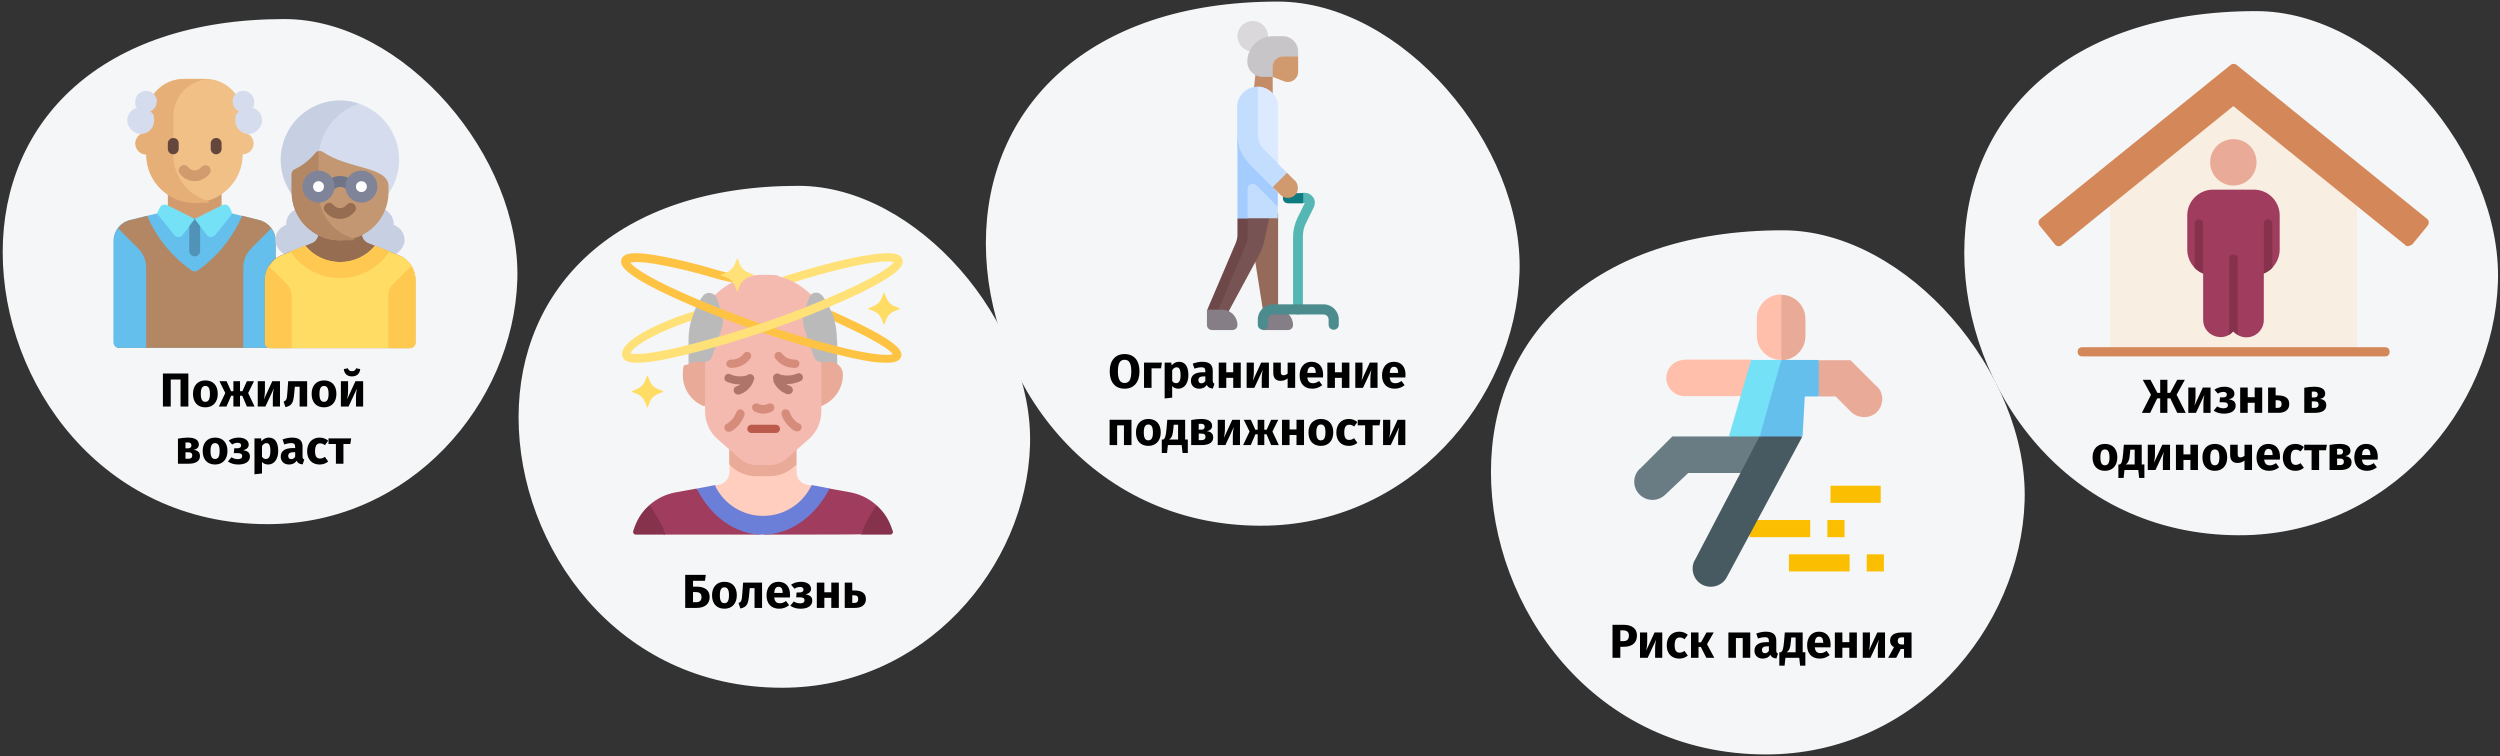 <?xml version="1.0" encoding="UTF-8"?>
<svg xmlns="http://www.w3.org/2000/svg" id="Ebene_1" version="1.1" viewBox="0 0 787 238">
  <rect x="0" y="0" width="787" height="238" fill="#333333" stroke="none"/>
  <defs>
    <style>
      .st0 {
        fill: #966a5b;
      }

      .st1 {
        fill: #c8c5c9;
      }

      .st2, .st3 {
        fill: #eaaa98;
      }

      .st4 {
        fill: #d68c7b;
      }

      .st5 {
        fill: #6e4848;
      }

      .st6 {
        fill: #7f8499;
      }

      .st7 {
        fill: #0f7a7f;
      }

      .st8 {
        fill: #ffbfab;
      }

      .st9 {
        fill: #c38c66;
      }

      .st10 {
        fill: #f4bab0;
      }

      .st11 {
        fill: #f0c087;
      }

      .st12 {
        fill: #bababa;
      }

      .st13, .st3, .st14, .st15, .st16 {
        fill-rule: evenodd;
      }

      .st13, .st17 {
        fill: #a03d5e;
      }

      .st18 {
        fill: #fff;
      }

      .st19 {
        fill: #64463c;
      }

      .st20 {
        fill: #64bfed;
      }

      .st21 {
        fill: #475a61;
      }

      .st22 {
        fill: #fcbe00;
      }

      .st23 {
        fill: #c39772;
      }

      .st24 {
        fill: #75e1f7;
      }

      .st25 {
        fill: #ffe177;
      }

      .st26 {
        fill: none;
      }

      .st27 {
        fill: #d19a6e;
      }

      .st28 {
        fill: #966d50;
      }

      .st29 {
        fill: #ffc850;
      }

      .st30 {
        fill: #697c84;
      }

      .st31 {
        fill: #c3ddff;
      }

      .st32 {
        fill: #4c8b8e;
      }

      .st33 {
        fill: #c7cfe2;
      }

      .st34 {
        fill: #a4ccff;
      }

      .st35 {
        fill: #bc5b4b;
      }

      .st36 {
        fill: #d29b6e;
      }

      .st37 {
        fill: #ffc344;
      }

      .st14, .st38 {
        fill: #87324c;
      }

      .st39 {
        fill: #e6af78;
      }

      .st40 {
        fill: #707487;
      }

      .st41 {
        fill: #dad8db;
      }

      .st42 {
        fill: #857e87;
      }

      .st43 {
        fill: #d5dced;
      }

      .st15 {
        fill: #f8eee1;
      }

      .st44 {
        fill: #ffdc64;
      }

      .st45 {
        fill: #55b7b4;
      }

      .st46 {
        fill: #785353;
      }

      .st16 {
        fill: #d48859;
      }

      .st47 {
        fill: #6c7fd8;
      }

      .st48 {
        fill: #af756b;
      }

      .st49 {
        fill: #b48764;
      }

      .st50 {
        fill: #5192b7;
      }

      .st51 {
        stroke: #f5f6f7;
      }

      .st51, .st52 {
        fill: #f5f6f7;
      }

      .st53 {
        fill: #dbeaff;
      }

      .st54 {
        fill: #ffcebf;
      }
    </style>
  </defs>
  <g id="Ebene_1-2">
    <g id="Page-1">
      <g id="vorlage">
        <g id="heilmittel-einleitung">
          <polygon id="Path-Copy" class="st26" points="-.15 1 785.85 1 785.85 237 -.15 237 -.15 1"></polygon>
          <g id="Group-Copy">
            <path id="Path" class="st52" d="M84.25,165c45.1,0,77.3-38.1,78.6-76.8,1.3-38.7-35.6-82.2-73.3-82.2C31.55,6,.85,38.4.85,79.4s30.9,85.6,83.4,85.6Z"></path>
          </g>
          <g id="Group-Copy-2">
            <path id="Path-2" class="st51" d="M246.25,216c44.6,0,76.3-37.7,77.5-75.8,1.2-38.1-35.1-81.2-72.4-81.2-57.2,0-87.6,32-87.6,72.4s30.6,84.6,82.4,84.6h.1Z"></path>
          </g>
          <g id="Group-Copy-3">
            <path id="Path-3" class="st51" d="M396.95,165c46.5,0,79.6-39.4,80.9-79.2,1.3-39.8-36.7-84.8-75.6-84.8-59.7,0-91.4,33.4-91.4,75.6s32,88.4,86.1,88.4Z"></path>
          </g>
          <g id="Group-Copy-4">
            <path id="Path-4" class="st51" d="M555.95,237c46.5,0,79.6-39.4,80.9-79.2s-36.7-84.8-75.6-84.8c-59.7,0-91.4,33.4-91.4,75.6s32,88.4,86.1,88.4h0Z"></path>
          </g>
          <g id="Group-Copy-5">
            <path id="Path-5" class="st51" d="M704.95,168c46.5,0,79.6-39.4,80.9-79.2,1.3-39.8-36.7-84.8-75.6-84.8-59.7,0-91.4,33.4-91.4,75.6s32,88.4,86.1,88.4Z"></path>
          </g>
        </g>
      </g>
    </g>
    <path class="st17" d="M209.35,168.3l-1.5-.5c-.5-1.6-.7-2.7-1.7-4.2l-1.6-4.7c2.3-2,5-3.3,8.1-3.9l6.6-1.2c6.3,6.7,12.4,13.6,20.8,14.5h-30.8.1,0Z"></path>
    <path class="st38" d="M281.05,167.1c.2.6-.2,1.2-.8,1.2h-9l-.9-.8c.6-2,.8-3.8,1.9-5.6l3.6-2.9c2.1,1.8,3.7,4.1,4.7,6.8l.5,1.4v-.1h0Z"></path>
    <path class="st17" d="M275.85,159l-2.1,3.5c-1.1,1.8-2,3.7-2.5,5.7h0c0,.1-31.1.1-31.1.1,8.9-2.3,15.2-5.9,19.4-14.3l1.6-.2,6.6,1.2c3.1.6,5.9,2,8.1,4Z"></path>
    <path class="st47" d="M261.15,153.8h0c-4.3,8.4-12.1,14.5-21,14.5s-16.6-6-20.8-14.5l5.8-1.1c5.1,4,8.5,8.6,15.2,8.6s11-3.5,15.2-8.6l5.8,1.1h-.2,0Z"></path>
    <path class="st38" d="M209.35,168v.3h-9.2c-.6,0-1-.6-.8-1.2l.5-1.4c1-2.7,2.6-5,4.7-6.8l2.6,4.3c.9,1.5,1.7,3.1,2.2,4.7v.1h0Z"></path>
    <path class="st54" d="M255.45,152.8c-2.7,5.7-8.5,9.6-15.2,9.6s-12.5-3.9-15.2-9.6l1.3-.2c1.9-.4,3.3-2.1,3.3-4v-2.2l2.2-6.3h17.4l1.5,6.3v2.2c0,2,1.4,3.7,3.3,4l1.3.2h.1,0Z"></path>
    <path class="st2" d="M221.65,127.9c-3.9-1.5-6.7-5.3-6.7-9.8s.7-2.7,1.8-3.5c0,0,1.5-1.3,2.3-1.3h42.1c.9,0,1.7.8,2.3,1.2,1.1.7,1.9,2,1.9,3.5,0,4.4-2.8,8.2-6.7,9.8h-37.1l.1.1h0Z"></path>
    <path class="st2" d="M250.75,140v6.3l-1,.8c-2.1,1.8-4.7,2.8-7.5,2.8h-4.2c-2.8,0-5.4-1-7.5-2.8l-1-.9v-6.3h21.1l.1.1h0Z"></path>
    <path class="st10" d="M224.05,93.9l1.4-1.4c3.9-3.7,9.1-6,14.8-6s4,.3,5.9.8c2.4,0,3.2.3,3.9,1.6,1.8.9,3.5,2.2,5,3.6l2,1.9,1.5,19.6v15.5c0,3.3-1.4,6.5-3.9,8.7l-7.2,6.3c-1.4,1.2-3.2,1.9-5.1,1.9h-4.2c-1.9,0-3.7-.7-5.1-1.9l-7.2-6.3c-2.5-2.2-3.9-5.4-3.9-8.7v-15.5l2.1-20v-.1Z"></path>
    <path class="st12" d="M262.95,107l.2,6.5c-.7-.4-1.1,0-1.9,0l-1.2.5h-1.5c-1,0-1.9-.7-2.3-1.6l-2.9-8.4c-.7-2.1-.7-4.3,0-6.3l1.3-3.8c.1-.4.4-.8.7-1,1.2-.7,2.3-.6,3.3.7,2.9,3.9,4.3,8.4,4.3,13.6h0s0-.2,0-.2Z"></path>
    <path class="st12" d="M263.55,107v7.6c-.7-.4-1.5-.7-2.3-.7h-1.3c.3-7.1,0-15.7-4.7-21.1,1-1,2.7-.9,3.7.4,1,1.4,1.9,2.9,2.6,4.6,1.5,1.4,1.7,2.3,1.2,3.4.5,1.9.7,3.9.7,5.9h0l.1-.1h0Z"></path>
    <path class="st12" d="M227.05,97.6c.7,2.1.7,4.3,0,6.3l-2.9,8.4c-.3,1-1.3,1.6-2.3,1.6h-2.8c-.9,0-1.7.3-2.3.7v-7.6c0-2.1.3-4.1.8-6-.3-1.1,0-2,1-3,.7-1.7,1.6-3.4,2.7-4.8,1.2-1.6,3.7-1.2,4.4.7l1.3,3.8.1-.1Z"></path>
    <path class="st37" d="M283.65,112.3c-.3,1-1.3,1.9-4.6,1.9s-5.7-.4-10.8-1.5c-20.1-4.5-42.4-12.3-60.8-21.2-11.4-5.7-12.4-8.2-11.8-9.9.7-2,3.7-2.4,10.5-1.3,5.4.9,12.7,2.6,21,5.1l7.6,1.8c-1.5.4-3,1-4.3,1.7l-3.9-.9h0c-7.6-2.3-14.4-3.9-19.6-4.8-5.7-1-7.8-.7-8.5-.5.5.7,2.7,2.9,11.5,7.2,17.7,8.4,38.4,15.6,57.6,20.1,9.6,2.1,12.6,1.8,13.5,1.5-.3-.5-1.3-1.5-4.2-3.2-2.8-1.7-6.9-3.8-11.7-6l-2.3-1.1c-.3-1.2-.7-2.3-1.2-3.4l4.6,2.1c5.4,2.5,9.8,4.8,12.8,6.7,3.8,2.5,5.2,4.2,4.6,5.9h0v-.2h0Z"></path>
    <path class="st25" d="M272.15,91.6c-18.5,8.9-40.6,16.6-60.8,21.1-5.1,1.1-8.4,1.5-10.7,1.5-3.4,0-4.3-.9-4.7-1.9-.6-1.8.7-3.8,4-6.1,3.5-2.4,8.8-4.9,16-7.4h0l2.7-.8c-.4,1-.8,2-1,3l-.9.2c-14.6,5.2-18,9-18.3,10,.6.2,3.3.8,13.7-1.5,19.3-4.5,39.9-11.6,57.7-20,8.8-4.3,11-6.4,11.5-7.2-.7-.2-2.8-.5-8.6.5-5.3.9-12.1,2.6-19.8,4.9l-2.9.9c-.6-.3-1.2-.6-1.7-.8-.7-.3-1.4-.5-2.2-.8l6-1.8c8.4-2.5,15.8-4.3,21.3-5.1,6.8-1.1,9.9-.7,10.6,1.3.6,1.7-.4,4.2-11.8,9.9l-.1.1h0Z"></path>
    <path class="st25" d="M232.85,83.1l-.6-1.6c0-.2-.3-.2-.3,0l-.6,1.6c-.5,1.2-1.5,2.2-2.7,2.7l-1.6.6c-.2,0-.2.3,0,.3l1.6.6c1.2.5,2.2,1.5,2.7,2.7l.6,1.6c0,.2.3.2.3,0l.6-1.6c.5-1.2,1.5-2.2,2.7-2.7l1.6-.6c.2,0,.2-.3,0-.3l-1.6-.6c-1.2-.5-2.2-1.5-2.7-2.7Z"></path>
    <path class="st44" d="M204.55,119.9l-.6-1.5c0-.2-.3-.2-.3,0l-.6,1.5c-.4,1.2-1.4,2.1-2.6,2.6l-1.5.6c-.2,0-.2.3,0,.3l1.5.6c1.2.4,2.1,1.4,2.6,2.6l.6,1.5c0,.2.3.2.3,0l.6-1.5c.4-1.2,1.4-2.1,2.6-2.6l1.5-.6c.2,0,.2-.3,0-.3l-1.5-.6c-1.2-.4-2.1-1.4-2.6-2.6Z"></path>
    <path class="st44" d="M281.65,96.4c-1.2-.4-2.1-1.4-2.6-2.6l-.6-1.5c0-.2-.3-.2-.3,0l-.6,1.5c-.4,1.2-1.4,2.1-2.6,2.6l-1.5.6c-.2,0-.2.3,0,.3l1.5.6c1.2.4,2.1,1.4,2.6,2.6l.6,1.5c0,.2.3.2.3,0l.6-1.5c.4-1.2,1.4-2.1,2.6-2.6l1.5-.6c.2,0,.2-.3,0-.3l-1.5-.6Z"></path>
    <path class="st4" d="M236.85,127.7c-.3.6,0,1.4.6,1.8.9.4,1.8.7,2.8.7s1.9-.2,2.8-.7c.6-.3.9-1.1.6-1.8-.3-.6-1.1-.9-1.8-.6-1,.5-2.2.5-3.2,0-.6-.3-1.4,0-1.8.6h0Z"></path>
    <path class="st4" d="M250.05,115.8h.4c.7,0,1.3-.7,1.2-1.4,0-.7-.7-1.3-1.4-1.2-1.6,0-3.1-.6-4.1-1.9-.4-.6-1.2-.7-1.8-.3-.6.4-.7,1.2-.3,1.8,1.4,1.9,3.6,3,5.9,3h.1Z"></path>
    <path class="st4" d="M229.95,115.8h.4c2.3,0,4.5-1.1,5.9-3,.4-.6.3-1.4-.3-1.8s-1.4-.3-1.8.3c-.9,1.3-2.5,2-4.1,1.9-.7,0-1.3.5-1.4,1.2s.5,1.3,1.2,1.4h.1Z"></path>
    <path class="st4" d="M251.65,133.4s-2.1-.9-3.1-3.7c-.2-.7-1-1-1.7-.8s-1,1-.8,1.7c1.4,3.9,4.4,5.2,4.5,5.2h.5c.5,0,1-.3,1.2-.8.3-.7,0-1.4-.7-1.7h0l.1.1Z"></path>
    <path class="st4" d="M233.55,128.9c-.7-.2-1.4.1-1.7.8-1,2.7-3,3.6-3,3.7-.7.3-1,1-.7,1.7.2.5.7.8,1.2.8h.5c.1,0,3.1-1.3,4.5-5.2.2-.7-.1-1.4-.8-1.7h0v-.1Z"></path>
    <path class="st35" d="M244.25,133.7h-7.7c-.7,0-1.3.6-1.3,1.3s.6,1.3,1.3,1.3h7.7c.7,0,1.3-.6,1.3-1.3s-.6-1.3-1.3-1.3Z"></path>
    <path class="st48" d="M228.65,120.1c1.3.6,2.7.9,4.1.9s.2,0,.3,0c-.4.3-.8.5-1.2.6-.7.2-1.1,1-.8,1.7.2.6.7.9,1.3.9s.3,0,.4,0c2.1-.7,3.8-2.3,4.5-4.4.1-.2.2-.4.2-.7,0-.6-.4-1.1-1-1.3-.4-.1-.9,0-1.2.3-1.7.6-3.7.5-5.4-.3-.7-.3-1.4,0-1.7.7s0,1.4.7,1.7h0l-.2-.1h0Z"></path>
    <path class="st48" d="M243.35,119.7c.7,2.1,2.4,3.7,4.5,4.4h.4c.6,0,1.1-.4,1.3-.9.2-.7-.2-1.4-.8-1.7-.4-.1-.9-.4-1.2-.6h.3c1.4,0,2.8-.3,4.1-.9.7-.3,1-1.1.7-1.7-.3-.7-1.1-1-1.7-.7-1.6.7-3.6.8-5.4.3-.3-.3-.8-.4-1.2-.3-.6.2-1,.7-1,1.3,0,.2,0,.5.2.7h0l-.2.1h0Z"></path>
    <path class="st9" d="M400.65,32.1h-6.4l1.6-14.3h4.8v14.3Z"></path>
    <circle class="st41" cx="394.35" cy="11.4" r="4.8"></circle>
    <path class="st27" d="M400.65,24.2l3.6,1.4c2.1.8,4.4-.7,4.4-3v-4.9l-4-4h-5.6v7.2l1.6,3.2s0,.1,0,.1Z"></path>
    <path class="st45" d="M408.65,99c-.9,0-1.6-.7-1.6-1.6v-22.9c0-2,.5-3.9,1.3-5.7l2.4-4.9h-.6c-.9,0-1.6-.7-1.6-1.6s.7-1.6,1.6-1.6h.6c1.1,0,2.1.6,2.7,1.5s.6,2.1.1,3.1l-2.4,4.9c-.7,1.3-1,2.8-1,4.3v22.9c0,.9-.7,1.6-1.6,1.6,0,0,.1,0,.1,0Z"></path>
    <path class="st7" d="M405.45,64h4.8v-3.2h-4.8c-.9,0-1.6.7-1.6,1.6s.7,1.6,1.6,1.6h0Z"></path>
    <path class="st0" d="M392.75,67.2l4.8,30.3,4.8,1.6v-31.9h-9.6,0Z"></path>
    <path class="st46" d="M391.45,68.8v5.1c0,.9-.2,1.7-.5,2.5l-9.3,22.6h4.6l10.1-18.7c.7-1.3,1.2-2.7,1.6-4.2l1.9-8.9-8.4,1.6h0Z"></path>
    <path class="st5" d="M389.55,68.8v5.1c0,.9-.2,1.7-.5,2.5l-9,21.1,3.1.8,8.8-20.6c.5-1.2.8-2.5.8-3.8v-6.7l-3.2,1.6h0Z"></path>
    <path class="st42" d="M384.75,97.5h-4.8v4.8c0,.9.7,1.6,1.6,1.6h6.4c.9,0,1.6-.7,1.6-1.6,0-2.6-2.1-4.8-4.8-4.8h0Z"></path>
    <path class="st42" d="M402.25,97.5h-4.8v6.4h8c.9,0,1.6-.7,1.6-1.6,0-2.6-2.1-4.8-4.8-4.8h0Z"></path>
    <path class="st31" d="M402.25,33.7c0-3.5-2.9-6.4-6.4-6.4s-6.4,2.9-6.4,6.4v11.7l3.2,23.3h9.6v-3.7l-2-4.2,4.9-6.4-2.9-2.9v-17.8h0Z"></path>
    <path class="st32" d="M419.85,103.8c-.9,0-1.6-.7-1.6-1.6v-1.6c0-.9-.7-1.6-1.6-1.6h-15.9c-.9,0-1.6.7-1.6,1.6v1.6c0,.9-.7,1.6-1.6,1.6s-1.6-.7-1.6-1.6v-1.6c0-2.6,2.1-4.8,4.8-4.8h15.9c2.6,0,4.8,2.1,4.8,4.8v1.6c0,.9-.7,1.6-1.6,1.6h0Z"></path>
    <path class="st1" d="M408.65,17.8h-4.8c-1.8,0-3.2,1.4-3.2,3.2v3.2h-3.2c-2.6,0-4.8-2.1-4.8-4.8,0-4.4,3.6-8,8-8h3.2c2.6,0,4.8,2.1,4.8,4.8,0,0,0,1.6,0,1.6Z"></path>
    <path class="st34" d="M393.25,51.5c-2.4-2.4-3.7-5.6-3.7-9v26.3h3.2v-9.4c0-1.4,1.7-2.1,2.7-1.1l5.5,5.5,1.3,1.3v-4.5l-9-9v-.1Z"></path>
    <path class="st53" d="M395.95,42.5c0,1.7.7,3.3,1.9,4.5l4.5,4.5v-17.8c0-3.5-2.9-6.4-6.4-6.4v15.2Z"></path>
    <path class="st27" d="M407.55,56.8l-2.4-2.4-4.5,4.5,2.5,2.5c.6.6,1.4.9,2.3.9s1.8-.4,2.4-1.1c1.1-1.3.9-3.3-.3-4.5h0v.1Z"></path>
    <g id="Layer_1">
      <path class="st15" d="M740.55,112.2c-.6,0-1.2-.4-1.4-1h-72.1c-.5,1.6-2.8,1.2-2.8-.4v-49c0-1.2,1.1-1.7,1.9-1.4l36.6-33.6,36.9,33.7c.9-.5,2.3-.1,2.3,1.2v49c0,.8-.6,1.4-1.4,1.4v.1Z"></path>
      <path class="st16" d="M750.85,112.2h-95.4c-1.9,0-1.9-2.9,0-2.9h95.4c1.9,0,1.9,2.9,0,2.9Z"></path>
      <path class="st13" d="M707.15,106.2c-1.6,0-3.1-.7-4.1-1.9-3.2,3.7-9.5,1.4-9.5-3.6v-14.6c-3-1.2-5-4.2-5-7.5v-10.8c0-4.5,3.7-8.1,8.1-8.1h12.9c4.5,0,8.1,3.7,8.1,8.1v10.8c0,3.3-2.1,6.3-5,7.5v14.6c0,3-2.4,5.5-5.5,5.5Z"></path>
      <path class="st14" d="M704.45,105.4c-.5-.3-.9-.6-1.4-1.1-.4.4-.9.8-1.3,1.1v-24c0-1.7,2.7-1.7,2.7,0v24Z"></path>
      <path class="st14" d="M693.55,86.1c-1-.4-1.9-1-2.7-1.8v-13.9c0-1.8,2.7-1.8,2.7,0v15.7Z"></path>
      <path class="st14" d="M715.35,84.3c-.8.8-1.7,1.4-2.7,1.8v-15.7c0-1.8,2.7-1.8,2.7,0,0,0,0,13.9,0,13.9Z"></path>
      <path class="st3" d="M703.05,58.4c-4,0-7.3-3.3-7.3-7.3s3.2-7.3,7.3-7.3,7.3,3.2,7.3,7.3-3.3,7.3-7.3,7.3Z"></path>
      <path class="st16" d="M758.15,77.5c-.3,0-.6,0-.9-.3l-54.2-43.8-54.1,43.8c-.6.5-1.5.4-2-.2l-4.9-6c-.5-.6-.4-1.6.2-2.1l60-48.5c.5-.4,1.3-.4,1.8,0l60,48.5c.6.5.7,1.4.2,2.1l-4.9,6-1.2.5h0Z"></path>
    </g>
    <path class="st20" d="M81.545,69.27l-8.46-2.07h-23.76l-8.46,2.07c-3.06.72-5.13,3.42-5.13,6.57v31.95c0,.9.72,1.71,1.71,1.71h47.43c.9,0,1.71-.72,1.71-1.71v-31.95c0-3.15-2.16-5.85-5.13-6.57h.09Z"></path>
    <path class="st49" d="M81.545,69.27l-5.31-1.35c-1.08,2.52-5.04,10.98-13.95,17.19-.54.45-1.35.45-1.98,0-9-6.21-12.96-14.67-13.95-17.19l-5.31,1.35c-3.06.72-5.13,3.42-5.13,6.57v31.95c0,.9.72,1.71,1.71,1.71h49.14v-33.66c0-3.15-2.16-5.85-5.13-6.57h-.09Z"></path>
    <rect class="st36" x="52.835" y="58.74" width="16.92" height="10.17"></rect>
    <path class="st11" d="M76.505,41.73v-5.04c0-6.57-5.31-11.88-11.88-11.88h-6.75c-6.57,0-11.88,5.31-11.88,11.88v5.04c-1.89,0-3.42,1.53-3.42,3.42s1.53,3.42,3.42,3.42c0,8.46,6.84,15.21,15.21,15.21s15.21-6.84,15.21-15.21c1.89,0,3.42-1.53,3.42-3.42s-1.53-3.42-3.42-3.42h.09Z"></path>
    <path class="st39" d="M54.545,48.57v-11.88c0-6.3,4.86-11.34,10.98-11.79h-7.56c-6.57,0-11.88,5.31-11.88,11.88v5.04c-1.89,0-3.42,1.53-3.42,3.42s1.53,3.42,3.42,3.42c0,8.46,6.84,15.21,15.21,15.21s2.88-.18,4.23-.63c-6.39-1.8-10.98-7.65-10.98-14.67h0Z"></path>
    <path class="st36" d="M61.295,57.03c-1.8,0-3.51-.81-4.68-2.34-.63-.72-.45-1.8.27-2.34.72-.63,1.8-.45,2.34.27,1.08,1.35,3.06,1.35,4.14,0,.63-.72,1.62-.81,2.34-.27.72.63.81,1.62.27,2.34-1.17,1.44-2.88,2.34-4.68,2.34Z"></path>
    <path class="st19" d="M54.545,48.57c-.9,0-1.71-.72-1.71-1.71v-1.71c0-.9.72-1.71,1.71-1.71s1.71.72,1.71,1.71v1.71c0,.9-.72,1.71-1.71,1.71Z"></path>
    <path class="st19" d="M68.045,48.57c-.9,0-1.71-.72-1.71-1.71v-1.71c0-.9.72-1.71,1.71-1.71s1.71.72,1.71,1.71v1.71c0,.9-.72,1.71-1.71,1.71Z"></path>
    <path class="st43" d="M49.415,32.01c0-1.89-1.53-3.42-3.42-3.42s-3.42,1.53-3.42,3.42.18,1.35.54,1.89c-1.8.54-3.06,2.16-3.06,4.05s1.89,4.23,4.23,4.23,4.23-1.89,4.23-4.23-.45-2.07-1.17-2.88c1.17-.54,1.98-1.71,1.98-3.06,0,0,.09,0,.09,0Z"></path>
    <path class="st43" d="M73.175,32.01c0-1.89,1.53-3.42,3.42-3.42s3.42,1.53,3.42,3.42-.18,1.35-.54,1.89c1.8.54,3.06,2.16,3.06,4.05s-1.89,4.23-4.23,4.23-4.23-1.89-4.23-4.23.45-2.07,1.17-2.88c-1.17-.54-1.98-1.71-1.98-3.06h-.09Z"></path>
    <path class="st20" d="M43.565,78.27l-6.39-6.39c-.81,1.17-1.35,2.52-1.35,3.96v31.95c0,.9.72,1.71,1.71,1.71h8.46v-25.29c0-2.25-.9-4.41-2.52-6.03,0,0,.09.09.09.09Z"></path>
    <path class="st20" d="M79.025,78.27l6.39-6.39c.81,1.17,1.35,2.52,1.35,3.96v33.66h-10.17v-25.29c0-2.25.9-4.41,2.52-6.03,0,0-.09.09-.09.09Z"></path>
    <path class="st50" d="M61.295,80.7h0c-.9,0-1.71-.72-1.71-1.71v-10.17h3.42v10.17c0,.9-.72,1.71-1.71,1.71Z"></path>
    <path class="st24" d="M52.655,64.59l8.64,4.32-3.78,5.04c-.63.9-1.98.9-2.7,0l-5.4-6.75.9-1.89c.45-.81,1.44-1.17,2.25-.72h.09Z"></path>
    <path class="st24" d="M69.935,64.59l-8.64,4.32,3.78,5.04c.63.9,1.98.9,2.7,0l5.4-6.75-.9-1.89c-.45-.81-1.44-1.17-2.25-.72h-.09Z"></path>
    <path class="st33" d="M118.895,65.49c2.79,0,5.04,2.25,5.04,5.04s0,.18,0,.27c1.98.72,3.42,2.52,3.42,4.77s-2.25,5.04-5.04,5.04h-8.46v-10.17c0-2.79,2.25-5.04,5.04-5.04,0,0,0,.09,0,.09Z"></path>
    <path class="st33" d="M95.135,65.49c-2.79,0-5.04,2.25-5.04,5.04s0,.18,0,.27c-1.98.72-3.42,2.52-3.42,4.77s2.25,5.04,5.04,5.04h8.46v-10.17c0-2.79-2.25-5.04-5.04-5.04v.09Z"></path>
    <path class="st28" d="M125.465,80.34l-9.45-3.78c-.99-.36-1.71-1.17-1.98-2.16l-.18-3.78h-13.59l-.18,3.78c-.27.99-.99,1.8-1.98,2.16l-9.45,3.78c-3.24,1.26-5.31,4.41-5.31,7.83v19.71c0,.9.72,1.71,1.71,1.71h44.01c.9,0,1.71-.72,1.71-1.71v-19.71c0-3.42-2.07-6.57-5.31-7.83h0Z"></path>
    <path class="st44" d="M125.465,80.34l-7.38-2.97c-2.61,3.15-6.57,5.13-10.98,5.13s-8.37-1.98-10.98-5.13l-7.38,2.97c-3.24,1.26-5.31,4.41-5.31,7.83v19.71c0,.9.72,1.71,1.71,1.71h44.01c.9,0,1.71-.72,1.71-1.71v-19.71c0-3.42-2.07-6.57-5.31-7.83h-.09Z"></path>
    <circle class="st43" cx="107.015" cy="50.28" r="18.63"></circle>
    <path class="st33" d="M100.265,50.28c0-8.19,5.31-15.21,12.69-17.64-1.89-.63-3.87-.99-5.94-.99-10.26,0-18.63,8.37-18.63,18.63s8.37,18.63,18.63,18.63,4.05-.36,5.94-.99c-7.38-2.52-12.69-9.45-12.69-17.64Z"></path>
    <path class="st23" d="M107.015,75.66h0c-8.46,0-15.21-6.84-15.21-15.21v-5.67c0-.72.45-1.26,1.08-1.53,2.97-1.35,5.31-3.69,6.48-5.13.54-.63,1.44-.81,2.16-.36,8.46,5.76,20.79,4.5,20.79,10.98v1.71c0,8.46-6.84,15.21-15.21,15.21,0,0-.09,0-.09,0Z"></path>
    <path class="st49" d="M100.265,60.45v-12.87c-.36,0-.72.27-.9.54-1.17,1.44-3.51,3.78-6.48,5.13-.63.27-1.08.9-1.08,1.53v5.67c0,8.46,6.84,15.21,15.21,15.21s2.88-.18,4.23-.63c-6.39-1.8-10.98-7.65-10.98-14.67,0,0,0,.09,0,.09Z"></path>
    <path class="st28" d="M107.015,68.91c-1.8,0-3.51-.81-4.68-2.34-.63-.72-.45-1.8.27-2.34.72-.63,1.8-.45,2.34.27,1.08,1.35,3.06,1.35,4.14,0,.63-.72,1.62-.81,2.34-.27.72.63.81,1.62.27,2.34-1.17,1.44-2.88,2.34-4.68,2.34Z"></path>
    <path class="st40" d="M103.685,60.45c-.36,0-.63-.09-.9-.27-.81-.54-.99-1.53-.45-2.34.99-1.53,2.79-2.43,4.77-2.43s3.78.9,4.77,2.43c.54.81.27,1.8-.45,2.34-.81.54-1.8.27-2.34-.45-.81-1.17-3.15-1.17-3.96,0-.36.45-.9.72-1.44.72Z"></path>
    <path class="st6" d="M100.265,63.78c-2.79,0-5.04-2.25-5.04-5.04s2.25-5.04,5.04-5.04,5.04,2.25,5.04,5.04-2.25,5.04-5.04,5.04Z"></path>
    <path class="st6" d="M113.765,63.78c-2.79,0-5.04-2.25-5.04-5.04s2.25-5.04,5.04-5.04,5.04,2.25,5.04,5.04-2.25,5.04-5.04,5.04Z"></path>
    <path class="st18" d="M113.765,57.03c-.9,0-1.71.72-1.71,1.71s.72,1.71,1.71,1.71,1.71-.72,1.71-1.71-.72-1.71-1.71-1.71Z"></path>
    <path class="st18" d="M100.265,57.03c-.9,0-1.71.72-1.71,1.71s.72,1.71,1.71,1.71,1.71-.72,1.71-1.71-.72-1.71-1.71-1.71Z"></path>
    <path class="st29" d="M90.275,89.43l-5.67-5.67c-.81,1.35-1.26,2.88-1.26,4.41v19.71c0,.9.72,1.71,1.71,1.71h6.75v-16.56c0-1.35-.54-2.61-1.53-3.6Z"></path>
    <path class="st29" d="M123.755,89.43l5.67-5.67c.81,1.35,1.26,2.88,1.26,4.41v19.71c0,.9-.72,1.71-1.71,1.71h-6.75v-16.56c0-1.35.54-2.61,1.53-3.6Z"></path>
    <path class="st29" d="M107.015,87.54c6.48,0,12.24-3.33,15.57-8.37l-4.59-1.8c-2.61,3.15-6.57,5.13-10.98,5.13s-8.37-1.98-10.98-5.13l-4.59,1.8c3.33,5.04,9.09,8.37,15.57,8.37h0Z"></path>
    <path class="st22" d="M576.25,152.9h15.8v5.4h-15.8v-5.4Z"></path>
    <path class="st22" d="M550.75,163.7h19.1v5.4h-19.1v-5.4Z"></path>
    <path class="st22" d="M575.25,163.7h5.4v5.4h-5.4v-5.4Z"></path>
    <path class="st22" d="M563.15,174.5h19.1v5.4h-19.1v-5.4Z"></path>
    <path class="st22" d="M587.65,174.5h5.4v5.4h-5.4v-5.4Z"></path>
    <path class="st8" d="M530.25,113.3c-3.2,0-5.7,2.6-5.7,5.7s2.6,5.7,5.7,5.7h20l1-11.5h-21v.1Z"></path>
    <path class="st2" d="M590.75,121.6l-8.2-8.2h-9.9l-1.7,5.7,1.7,5.7h5.2l4.8,4.8c2.1,2.1,5.6,2.3,7.9.4,2.5-2.2,2.7-6.1.3-8.4h-.1Z"></path>
    <path d="M553.95,137.4h0l-6,11.5h.4l5.6-11.5Z"></path>
    <path class="st30" d="M516.15,147.6c-2.5,2.5-2.2,6.6.7,8.7,2.2,1.6,5.3,1.4,7.3-.5l7.3-6.9h16.5l6.5-4.5-.3-7.2-3.9-3.8-5.7,4h-18.1l-10.2,10.2h-.1Z"></path>
    <path class="st21" d="M533.45,176.4c-1.4,2.8-.3,6.3,2.5,7.7s6.3.3,7.7-2.5l23.7-44.1-6.7-2.5-6.8,2.5-20.4,39v-.1Z"></path>
    <path class="st8" d="M553.05,100.4v5.3c0,4.2,3.4,7.6,7.6,7.6l2.5-9-2.5-11.6c-4.2,0-7.6,3.4-7.6,7.6h0v.1Z"></path>
    <path class="st2" d="M568.35,105.7v-5.3c0-4.2-3.4-7.6-7.6-7.6v20.6c4.2,0,7.6-3.4,7.6-7.6h0v-.1Z"></path>
    <path class="st24" d="M551.25,113.3l-7,24.1h9.6l6.2-10.6.6-13.5h-9.4,0Z"></path>
    <path class="st20" d="M569.25,113.3h-8.5l-6.8,24.1h13.5l.7-12.6h4.4v-11.5h-3.3Z"></path>
  </g>
  <path d="M358.711,116.904c0,3.404-1.754,5.459-4.694,5.459-2.925,0-4.68-1.994-4.68-5.459,0-3.39,1.755-5.445,4.68-5.445,2.94,0,4.694,1.98,4.694,5.445ZM351.916,116.904c0,2.64.75,3.659,2.101,3.659,1.41,0,2.114-1.02,2.114-3.659,0-2.625-.719-3.645-2.114-3.645-1.38,0-2.101,1.02-2.101,3.645Z"></path>
  <path d="M360.137,122.108v-7.964h5.64l-.285,1.8h-2.985v6.164h-2.37Z"></path>
  <path d="M374.102,118.104c0,2.459-1.2,4.259-3.165,4.259-.78,0-1.44-.27-1.935-.824v3.645l-2.37.255v-11.294h2.085l.119.885c.66-.825,1.516-1.14,2.295-1.14,2.056,0,2.971,1.635,2.971,4.215h0ZM371.642,118.134c0-1.98-.479-2.505-1.261-2.505-.555,0-1.034.345-1.379.93v3.36c.33.479.72.705,1.215.705.885,0,1.425-.705,1.425-2.49Z"></path>
  <path d="M382.307,120.773l-.496,1.545c-.944-.075-1.56-.359-1.92-1.154-.569.885-1.455,1.199-2.399,1.199-1.59,0-2.595-1.034-2.595-2.489,0-1.74,1.32-2.685,3.734-2.685h.811v-.345c0-.945-.375-1.23-1.35-1.23-.511,0-1.291.15-2.086.42l-.539-1.56c1.004-.375,2.1-.585,3-.585,2.309,0,3.299.975,3.299,2.82v3.09c0,.615.166.84.541.975h0ZM379.441,119.904v-1.41h-.586c-1.079,0-1.604.375-1.604,1.17,0,.63.344,1.005.93,1.005.555,0,.975-.285,1.26-.765Z"></path>
  <path d="M388.217,118.944h-2.19v3.165h-2.37v-7.964h2.37v3.045h2.19v-3.045h2.369v7.964h-2.369v-3.165Z"></path>
  <path d="M399.451,122.108h-2.25v-2.834c0-1.23.164-2.265.314-2.85l-2.654,5.684h-2.415v-7.964h2.265v2.88c0,1.14-.165,2.235-.314,2.82l2.625-5.7h2.43v7.964h-.001Z"></path>
  <path d="M407.717,114.144v7.964h-2.371v-2.984c-.555.465-1.35.765-2.219.765-1.576,0-2.295-.975-2.295-2.475v-3.27h2.369v2.97c0,.765.301,1.02.811,1.02.479,0,1.004-.21,1.334-.51v-3.48s2.371,0,2.371,0Z"></path>
  <path d="M416.477,118.824h-4.936c.164,1.425.84,1.814,1.814,1.814.645,0,1.215-.225,1.904-.705l.977,1.32c-.795.63-1.816,1.109-3.105,1.109-2.654,0-4.004-1.71-4.004-4.199,0-2.385,1.305-4.275,3.719-4.275,2.279,0,3.676,1.5,3.676,4.08,0,.255-.016.615-.045.855h0ZM414.195,117.294c-.014-1.08-.344-1.83-1.289-1.83-.795,0-1.26.51-1.365,1.935h2.654s0-.105,0-.105Z"></path>
  <path d="M422.416,118.944h-2.189v3.165h-2.371v-7.964h2.371v3.045h2.189v-3.045h2.369v7.964h-2.369v-3.165Z"></path>
  <path d="M433.65,122.108h-2.25v-2.834c0-1.23.166-2.265.316-2.85l-2.656,5.684h-2.414v-7.964h2.266v2.88c0,1.14-.166,2.235-.316,2.82l2.625-5.7h2.43v7.964h0Z"></path>
  <path d="M442.41,118.824h-4.936c.166,1.425.84,1.814,1.816,1.814.645,0,1.215-.225,1.904-.705l.975,1.32c-.795.63-1.814,1.109-3.105,1.109-2.654,0-4.004-1.71-4.004-4.199,0-2.385,1.305-4.275,3.721-4.275,2.279,0,3.674,1.5,3.674,4.08,0,.255-.016.615-.045.855h0ZM440.131,117.294c-.016-1.08-.346-1.83-1.291-1.83-.795,0-1.26.51-1.365,1.935h2.656v-.105h0Z"></path>
  <path d="M353.821,133.898h-2.146v6.21h-2.369v-7.965h6.885v7.965h-2.37v-6.21h0Z"></path>
  <path d="M365.401,136.134c0,2.55-1.47,4.229-3.899,4.229-2.416,0-3.9-1.56-3.9-4.245,0-2.55,1.47-4.229,3.9-4.229s3.899,1.56,3.899,4.245ZM360.062,136.118c0,1.771.479,2.505,1.44,2.505s1.439-.765,1.439-2.489c0-1.771-.48-2.505-1.439-2.505s-1.44.765-1.44,2.489Z"></path>
  <path d="M373.921,138.368v4.23h-1.649l-.271-2.49h-4.35l-.271,2.49h-1.649v-4.23h.495c.465-.345.779-.795,1.005-3.524l.226-2.7h5.624v6.225h.84,0ZM370.861,133.704h-1.38l-.075.93c-.195,2.385-.54,3.239-1.41,3.734h2.865v-4.664h0Z"></path>
  <path d="M381.916,137.693c0,1.695-1.471,2.415-3.555,2.415h-3.375v-7.89c1.14-.21,2.13-.33,3.15-.33,2.1,0,3.434.705,3.434,2.16,0,.885-.569,1.484-1.68,1.68,1.395.165,2.025.855,2.025,1.965h.001ZM377.355,133.434v1.83h.84c.631,0,1.035-.285,1.035-.945,0-.614-.39-.915-1.14-.915-.255,0-.465,0-.735.03ZM379.486,137.483c0-.645-.346-.975-1.186-.975h-.945v2.04h.931c.735,0,1.2-.285,1.2-1.065h0Z"></path>
  <path d="M390.346,140.108h-2.25v-2.835c0-1.229.165-2.265.314-2.85l-2.654,5.685h-2.414v-7.965h2.264v2.88c0,1.14-.164,2.235-.314,2.82l2.625-5.7h2.43v7.965h-.001Z"></path>
  <path d="M400.561,135.849l2.01,4.26h-2.414l-1.455-3.405h-.705v3.405h-2.086v-3.405h-.705l-1.469,3.405h-2.4l2.025-4.26-1.83-3.705h2.234l1.41,3.135h.734v-3.135h2.086v3.135h.75l1.41-3.135h2.234l-1.83,3.705h0Z"></path>
  <path d="M408.137,136.943h-2.191v3.165h-2.369v-7.965h2.369v3.045h2.191v-3.045h2.369v7.965h-2.369v-3.165Z"></path>
  <path d="M419.715,136.134c0,2.55-1.469,4.229-3.898,4.229-2.416,0-3.9-1.56-3.9-4.245,0-2.55,1.471-4.229,3.9-4.229s3.898,1.56,3.898,4.245ZM414.375,136.118c0,1.771.48,2.505,1.441,2.505s1.439-.765,1.439-2.489c0-1.771-.48-2.505-1.439-2.505s-1.441.765-1.441,2.489Z"></path>
  <path d="M427.305,132.863l-1.02,1.41c-.51-.39-.975-.569-1.514-.569-1.021,0-1.605.689-1.605,2.475,0,1.77.629,2.31,1.574,2.31.57,0,.961-.18,1.531-.54l1.033,1.47c-.734.585-1.59.945-2.684.945-2.445,0-3.945-1.649-3.945-4.17,0-2.535,1.516-4.305,3.9-4.305,1.109,0,1.965.33,2.729.975h.001Z"></path>
  <path d="M434.266,133.898h-2.16v6.21h-2.371v-6.21h-2.324v-1.755h7.141l-.285,1.755h0Z"></path>
  <path d="M442.395,140.108h-2.25v-2.835c0-1.229.166-2.265.316-2.85l-2.656,5.685h-2.414v-7.965h2.266v2.88c0,1.14-.166,2.235-.316,2.82l2.625-5.7h2.43v7.965h0Z"></path>
  <path d="M685.187,124.276l2.88,5.685h-2.67l-2.189-4.545h-.915v4.545h-2.265v-4.545h-.945l-2.205,4.545h-2.609l2.864-5.685-2.595-4.71h2.43l2.176,4.11h.885v-4.11h2.265v4.11h.885l2.205-4.11h2.399l-2.595,4.71h-.001Z"></path>
  <path d="M695.882,129.961h-2.25v-2.835c0-1.23.165-2.265.315-2.85l-2.655,5.685h-2.415v-7.965h2.266v2.88c0,1.14-.166,2.234-.315,2.819l2.625-5.699h2.43v7.965h0Z"></path>
  <path d="M703.396,123.946c0,.899-.585,1.47-1.74,1.77,1.381.195,2.131.78,2.131,1.95,0,1.71-1.545,2.55-3.69,2.55-1.35,0-2.399-.345-3.239-.96l1.109-1.32c.721.436,1.275.585,2.055.585.811,0,1.32-.285,1.32-.989,0-.646-.51-.9-1.38-.9h-1.245l.135-1.53h.93c.766,0,1.23-.3,1.23-.915,0-.569-.449-.81-1.064-.81-.705,0-1.215.195-1.756.54l-1.094-1.245c.885-.615,1.874-.93,3.18-.93,1.725,0,3.119.81,3.119,2.205h0Z"></path>
  <path d="M709.771,126.796h-2.19v3.165h-2.37v-7.965h2.37v3.045h2.19v-3.045h2.369v7.965h-2.369v-3.165Z"></path>
  <path d="M720.661,127.23c0,1.83-1.44,2.73-3.375,2.73h-3.285v-7.965h2.37v2.475h.57c2.625,0,3.72.976,3.72,2.76ZM718.246,127.186c0-.779-.345-1.199-1.35-1.199h-.525v2.414h.66c.78,0,1.215-.39,1.215-1.215Z"></path>
  <path d="M732.315,127.546c0,1.695-1.47,2.415-3.555,2.415h-3.375v-7.89c1.141-.21,2.13-.33,3.15-.33,2.1,0,3.435.705,3.435,2.16,0,.885-.57,1.484-1.68,1.68,1.395.165,2.024.854,2.024,1.965h0ZM727.756,123.286v1.83h.84c.63,0,1.035-.285,1.035-.945,0-.615-.39-.915-1.14-.915-.255,0-.465,0-.735.03ZM729.886,127.336c0-.646-.345-.975-1.185-.975h-.945v2.039h.93c.735,0,1.2-.284,1.2-1.064Z"></path>
  <path d="M666.535,143.986c0,2.55-1.471,4.229-3.9,4.229-2.415,0-3.9-1.56-3.9-4.245,0-2.55,1.471-4.229,3.9-4.229s3.9,1.56,3.9,4.245ZM661.195,143.971c0,1.771.479,2.505,1.439,2.505s1.439-.765,1.439-2.489c0-1.771-.479-2.505-1.439-2.505s-1.439.765-1.439,2.489Z"></path>
  <path d="M675.055,146.221v4.23h-1.65l-.27-2.49h-4.35l-.271,2.49h-1.649v-4.23h.494c.465-.345.78-.795,1.006-3.524l.225-2.7h5.625v6.225h.84ZM671.994,141.557h-1.379l-.076.93c-.194,2.385-.539,3.239-1.409,3.734h2.864v-4.664h0Z"></path>
  <path d="M683.125,147.961h-2.25v-2.835c0-1.229.164-2.265.314-2.85l-2.654,5.685h-2.415v-7.965h2.265v2.88c0,1.14-.165,2.235-.314,2.82l2.625-5.7h2.43v7.965h-.001Z"></path>
  <path d="M689.545,144.796h-2.19v3.165h-2.37v-7.965h2.37v3.045h2.19v-3.045h2.369v7.965h-2.369v-3.165Z"></path>
  <path d="M701.125,143.986c0,2.55-1.471,4.229-3.9,4.229-2.415,0-3.9-1.56-3.9-4.245,0-2.55,1.471-4.229,3.9-4.229s3.9,1.56,3.9,4.245ZM695.785,143.971c0,1.771.479,2.505,1.439,2.505s1.439-.765,1.439-2.489c0-1.771-.479-2.505-1.439-2.505s-1.439.765-1.439,2.489Z"></path>
  <path d="M708.939,139.996v7.965h-2.37v-2.985c-.555.466-1.35.766-2.22.766-1.575,0-2.295-.976-2.295-2.475v-3.271h2.37v2.97c0,.766.3,1.021.81,1.021.479,0,1.005-.21,1.335-.51v-3.48h2.37,0Z"></path>
  <path d="M717.699,144.676h-4.936c.165,1.425.84,1.815,1.815,1.815.645,0,1.215-.226,1.904-.705l.976,1.32c-.795.63-1.815,1.109-3.105,1.109-2.654,0-4.004-1.71-4.004-4.2,0-2.385,1.305-4.274,3.72-4.274,2.279,0,3.675,1.5,3.675,4.08,0,.255-.016.615-.045.854h0ZM715.419,143.146c-.015-1.08-.345-1.83-1.29-1.83-.795,0-1.26.51-1.365,1.935h2.655v-.104h0Z"></path>
  <path d="M725.259,140.716l-1.02,1.41c-.51-.39-.975-.569-1.515-.569-1.021,0-1.605.689-1.605,2.475,0,1.77.63,2.31,1.575,2.31.57,0,.96-.18,1.53-.54l1.034,1.47c-.734.585-1.59.945-2.685.945-2.445,0-3.945-1.649-3.945-4.17,0-2.535,1.516-4.305,3.9-4.305,1.11,0,1.965.33,2.729.975h.002Z"></path>
  <path d="M732.219,141.751h-2.16v6.21h-2.37v-6.21h-2.324v-1.755h7.14l-.285,1.755h-.001Z"></path>
  <path d="M740.273,145.546c0,1.695-1.47,2.415-3.555,2.415h-3.375v-7.89c1.141-.21,2.13-.33,3.15-.33,2.1,0,3.435.705,3.435,2.16,0,.885-.57,1.484-1.68,1.68,1.395.165,2.024.855,2.024,1.965h0ZM735.714,141.286v1.83h.84c.63,0,1.035-.285,1.035-.945,0-.614-.39-.915-1.14-.915-.255,0-.465,0-.735.03ZM737.844,145.336c0-.645-.345-.975-1.185-.975h-.945v2.04h.93c.735,0,1.2-.285,1.2-1.065h0Z"></path>
  <path d="M748.479,144.676h-4.936c.165,1.425.84,1.815,1.815,1.815.645,0,1.215-.226,1.904-.705l.976,1.32c-.795.63-1.815,1.109-3.105,1.109-2.654,0-4.004-1.71-4.004-4.2,0-2.385,1.305-4.274,3.72-4.274,2.279,0,3.675,1.5,3.675,4.08,0,.255-.016.615-.045.854h0ZM746.198,143.146c-.015-1.08-.345-1.83-1.29-1.83-.795,0-1.26.51-1.365,1.935h2.655v-.104h0Z"></path>
  <path d="M515.313,200.066c0,2.415-1.71,3.54-4.109,3.54h-1.125v3.465h-2.46v-10.395h3.359c2.685,0,4.335,1.11,4.335,3.39h0ZM512.778,200.066c0-1.109-.614-1.635-1.83-1.635h-.869v3.405h.914c1.11,0,1.785-.465,1.785-1.771h0Z"></path>
  <path d="M523.278,207.071h-2.25v-2.835c0-1.229.165-2.265.315-2.85l-2.655,5.685h-2.414v-7.965h2.265v2.88c0,1.141-.165,2.235-.315,2.82l2.625-5.7h2.43v7.965h0Z"></path>
  <path d="M531.318,199.827l-1.02,1.409c-.511-.39-.976-.569-1.516-.569-1.02,0-1.604.689-1.604,2.475,0,1.77.63,2.31,1.575,2.31.569,0,.96-.18,1.529-.54l1.035,1.471c-.735.585-1.59.944-2.685.944-2.445,0-3.945-1.649-3.945-4.17,0-2.534,1.516-4.305,3.9-4.305,1.109,0,1.965.33,2.729.976h.002Z"></path>
  <path d="M537.363,202.797l2.295,4.274h-2.505l-1.74-3.42h-.72v3.42h-2.37v-7.965h2.37v3.105h.78l1.725-3.105h2.279l-2.114,3.69h0Z"></path>
  <path d="M548.613,200.861h-2.146v6.21h-2.369v-7.965h6.884v7.965h-2.369v-6.21h0Z"></path>
  <path d="M559.713,205.736l-.494,1.545c-.945-.075-1.561-.359-1.92-1.154-.57.885-1.455,1.199-2.4,1.199-1.59,0-2.595-1.034-2.595-2.489,0-1.74,1.319-2.686,3.734-2.686h.811v-.345c0-.945-.375-1.229-1.351-1.229-.51,0-1.29.149-2.085.42l-.54-1.561c1.005-.375,2.101-.585,3-.585,2.311,0,3.3.976,3.3,2.82v3.09c0,.615.165.84.54.975h0ZM556.849,204.866v-1.409h-.585c-1.08,0-1.605.375-1.605,1.17,0,.63.346,1.005.931,1.005.555,0,.975-.285,1.26-.766h-.001Z"></path>
  <path d="M568.322,205.332v4.229h-1.649l-.271-2.49h-4.35l-.27,2.49h-1.65v-4.229h.495c.465-.346.78-.795,1.005-3.525l.225-2.7h5.625v6.226h.84ZM565.263,200.667h-1.38l-.075.93c-.195,2.385-.54,3.24-1.41,3.735h2.865v-4.665Z"></path>
  <path d="M576.229,203.787h-4.936c.165,1.425.84,1.814,1.815,1.814.645,0,1.215-.225,1.904-.705l.976,1.32c-.795.63-1.815,1.109-3.105,1.109-2.654,0-4.004-1.71-4.004-4.199,0-2.385,1.305-4.275,3.72-4.275,2.279,0,3.675,1.5,3.675,4.08,0,.255-.016.615-.045.855h0ZM573.948,202.257c-.015-1.08-.345-1.83-1.29-1.83-.795,0-1.26.51-1.365,1.935h2.655v-.104h0Z"></path>
  <path d="M582.168,203.906h-2.19v3.165h-2.37v-7.965h2.37v3.045h2.19v-3.045h2.369v7.965h-2.369v-3.165Z"></path>
  <path d="M593.402,207.071h-2.25v-2.835c0-1.229.165-2.265.315-2.85l-2.655,5.685h-2.415v-7.965h2.266v2.88c0,1.141-.165,2.235-.315,2.82l2.625-5.7h2.43v7.965h0Z"></path>
  <path d="M601.758,199.106v7.965h-2.37v-2.774h-1.02l-1.44,2.774h-2.535l1.83-3.33c-.765-.404-1.229-1.095-1.229-2.039,0-1.71,1.305-2.596,3.72-2.596h3.045,0ZM599.388,202.887v-2.265h-.689c-.87,0-1.29.42-1.29,1.095,0,.72.375,1.17,1.244,1.17h.735Z"></path>
  <path d="M223.399,187.933c0,2.341-1.71,3.436-4.08,3.436h-3.614v-10.395h6.479l-.255,1.859h-3.765v1.845h1.109c2.595,0,4.125,1.08,4.125,3.255h.001ZM220.835,187.963c0-1.035-.57-1.575-1.771-1.575h-.899v3.195h.944c1.095,0,1.726-.495,1.726-1.62h0Z"></path>
  <path d="M231.949,187.394c0,2.55-1.47,4.229-3.899,4.229-2.415,0-3.9-1.561-3.9-4.245,0-2.55,1.47-4.229,3.9-4.229s3.899,1.56,3.899,4.245ZM226.609,187.378c0,1.771.48,2.505,1.44,2.505s1.439-.765,1.439-2.489c0-1.771-.479-2.505-1.439-2.505s-1.44.765-1.44,2.489Z"></path>
  <path d="M239.899,183.403v7.965h-2.37v-6.225h-1.515l-.15,1.694c-.285,3.15-.555,4.215-2.79,4.726l-.585-1.726c.915-.42,1.021-.66,1.2-3.12l.24-3.314h5.97,0Z"></path>
  <path d="M248.66,188.083h-4.936c.165,1.425.84,1.815,1.815,1.815.645,0,1.215-.226,1.904-.705l.976,1.319c-.795.63-1.815,1.11-3.105,1.11-2.654,0-4.005-1.71-4.005-4.2,0-2.385,1.306-4.274,3.721-4.274,2.279,0,3.675,1.5,3.675,4.08,0,.255-.016.614-.045.854h0ZM246.38,186.553c-.015-1.079-.345-1.829-1.29-1.829-.795,0-1.26.51-1.365,1.935h2.655v-.105h0Z"></path>
  <path d="M255.319,185.354c0,.899-.585,1.47-1.74,1.77,1.38.195,2.13.78,2.13,1.95,0,1.71-1.545,2.55-3.689,2.55-1.351,0-2.4-.345-3.24-.96l1.11-1.32c.72.436,1.274.585,2.055.585.81,0,1.32-.285,1.32-.989,0-.646-.511-.9-1.381-.9h-1.244l.135-1.53h.93c.765,0,1.23-.3,1.23-.915,0-.569-.45-.81-1.065-.81-.705,0-1.215.195-1.755.54l-1.095-1.245c.885-.615,1.875-.93,3.18-.93,1.725,0,3.12.81,3.12,2.205h0Z"></path>
  <path d="M261.694,188.203h-2.19v3.165h-2.37v-7.965h2.37v3.045h2.19v-3.045h2.369v7.965h-2.369v-3.165Z"></path>
  <path d="M272.584,188.638c0,1.83-1.44,2.73-3.375,2.73h-3.285v-7.965h2.37v2.475h.57c2.625,0,3.72.976,3.72,2.76ZM270.169,188.593c0-.779-.345-1.199-1.35-1.199h-.525v2.414h.66c.78,0,1.215-.39,1.215-1.215Z"></path>
  <g>
    <path d="M59.295,127.976h-2.46v-8.505h-3.09v8.505h-2.46v-10.395h8.01v10.395Z"></path>
    <path d="M68.55,124.001c0,2.55-1.47,4.23-3.9,4.23-2.415,0-3.9-1.561-3.9-4.245,0-2.55,1.47-4.23,3.9-4.23s3.9,1.561,3.9,4.245ZM63.21,123.986c0,1.77.48,2.505,1.44,2.505s1.44-.766,1.44-2.49c0-1.77-.48-2.505-1.44-2.505s-1.44.765-1.44,2.49Z"></path>
    <path d="M78.12,123.716l2.01,4.26h-2.415l-1.455-3.404h-.705v3.404h-2.085v-3.404h-.705l-1.47,3.404h-2.4l2.025-4.26-1.83-3.705h2.235l1.41,3.136h.735v-3.136h2.085v3.136h.75l1.41-3.136h2.235l-1.83,3.705Z"></path>
    <path d="M88.14,127.976h-2.25v-2.835c0-1.229.165-2.265.315-2.85l-2.655,5.685h-2.415v-7.965h2.265v2.88c0,1.141-.165,2.235-.315,2.82l2.625-5.7h2.43v7.965Z"></path>
    <path d="M96.691,120.011v7.965h-2.37v-6.225h-1.516l-.149,1.695c-.285,3.149-.555,4.215-2.79,4.725l-.585-1.725c.915-.42,1.02-.66,1.2-3.12l.24-3.315h5.97Z"></path>
    <path d="M105.9,124.001c0,2.55-1.47,4.23-3.899,4.23-2.415,0-3.9-1.561-3.9-4.245,0-2.55,1.471-4.23,3.9-4.23s3.899,1.561,3.899,4.245ZM100.56,123.986c0,1.77.48,2.505,1.44,2.505s1.439-.766,1.439-2.49c0-1.77-.479-2.505-1.439-2.505s-1.44.765-1.44,2.49Z"></path>
    <path d="M114.315,127.976h-2.25v-2.835c0-1.229.165-2.265.315-2.85l-2.655,5.685h-2.415v-7.965h2.266v2.88c0,1.141-.165,2.235-.315,2.82l2.625-5.7h2.43v7.965ZM108.225,116.186l1.305-.24c.181.645.585.9,1.275.9s1.095-.255,1.29-.9l1.305.24c-.12,1.35-1.02,2.31-2.595,2.31s-2.46-.96-2.58-2.31Z"></path>
    <path d="M62.948,143.561c0,1.695-1.47,2.415-3.555,2.415h-3.375v-7.89c1.14-.21,2.13-.33,3.15-.33,2.1,0,3.435.705,3.435,2.16,0,.885-.57,1.484-1.68,1.68,1.395.165,2.025.855,2.025,1.965ZM58.388,139.301v1.83h.84c.63,0,1.035-.285,1.035-.945,0-.614-.39-.915-1.14-.915-.255,0-.465,0-.735.03ZM60.518,143.351c0-.645-.345-.975-1.185-.975h-.945v2.04h.93c.735,0,1.2-.285,1.2-1.065Z"></path>
    <path d="M71.603,142.001c0,2.55-1.47,4.229-3.9,4.229-2.415,0-3.9-1.56-3.9-4.245,0-2.55,1.47-4.229,3.9-4.229s3.9,1.56,3.9,4.245ZM66.263,141.985c0,1.771.48,2.505,1.44,2.505s1.44-.765,1.44-2.489c0-1.771-.48-2.505-1.44-2.505s-1.44.765-1.44,2.489Z"></path>
    <path d="M78.293,139.961c0,.899-.585,1.47-1.74,1.77,1.38.195,2.13.78,2.13,1.95,0,1.71-1.545,2.55-3.69,2.55-1.35,0-2.4-.345-3.24-.96l1.11-1.32c.72.436,1.275.586,2.055.586.81,0,1.32-.285,1.32-.99,0-.646-.51-.9-1.38-.9h-1.245l.135-1.529h.93c.765,0,1.23-.301,1.23-.915,0-.57-.45-.811-1.065-.811-.705,0-1.215.195-1.755.54l-1.095-1.245c.885-.614,1.875-.93,3.18-.93,1.725,0,3.12.81,3.12,2.205Z"></path>
    <path d="M87.578,141.971c0,2.46-1.2,4.26-3.165,4.26-.779,0-1.439-.27-1.935-.825v3.646l-2.37.255v-11.295h2.084l.12.885c.66-.824,1.515-1.14,2.295-1.14,2.055,0,2.97,1.635,2.97,4.215ZM85.118,142.001c0-1.98-.479-2.505-1.26-2.505-.555,0-1.035.345-1.38.93v3.36c.33.479.72.704,1.215.704.885,0,1.425-.704,1.425-2.489Z"></path>
    <path d="M95.783,144.641l-.495,1.545c-.945-.075-1.56-.36-1.92-1.155-.57.886-1.455,1.2-2.399,1.2-1.591,0-2.596-1.035-2.596-2.49,0-1.739,1.32-2.685,3.735-2.685h.81v-.345c0-.945-.375-1.23-1.35-1.23-.51,0-1.29.15-2.085.42l-.54-1.56c1.005-.375,2.1-.585,3-.585,2.31,0,3.3.975,3.3,2.82v3.09c0,.614.165.84.54.975ZM92.917,143.771v-1.41h-.585c-1.08,0-1.604.375-1.604,1.17,0,.631.345,1.006.93,1.006.555,0,.975-.285,1.26-.766Z"></path>
    <path d="M103.312,138.731l-1.02,1.41c-.51-.39-.975-.569-1.515-.569-1.021,0-1.605.689-1.605,2.475,0,1.77.63,2.31,1.575,2.31.57,0,.96-.18,1.53-.54l1.034,1.47c-.734.585-1.59.945-2.685.945-2.445,0-3.945-1.649-3.945-4.17,0-2.535,1.516-4.305,3.9-4.305,1.11,0,1.965.33,2.729.975Z"></path>
    <path d="M110.273,139.766h-2.16v6.21h-2.37v-6.21h-2.324v-1.755h7.14l-.285,1.755Z"></path>
  </g>
</svg>
